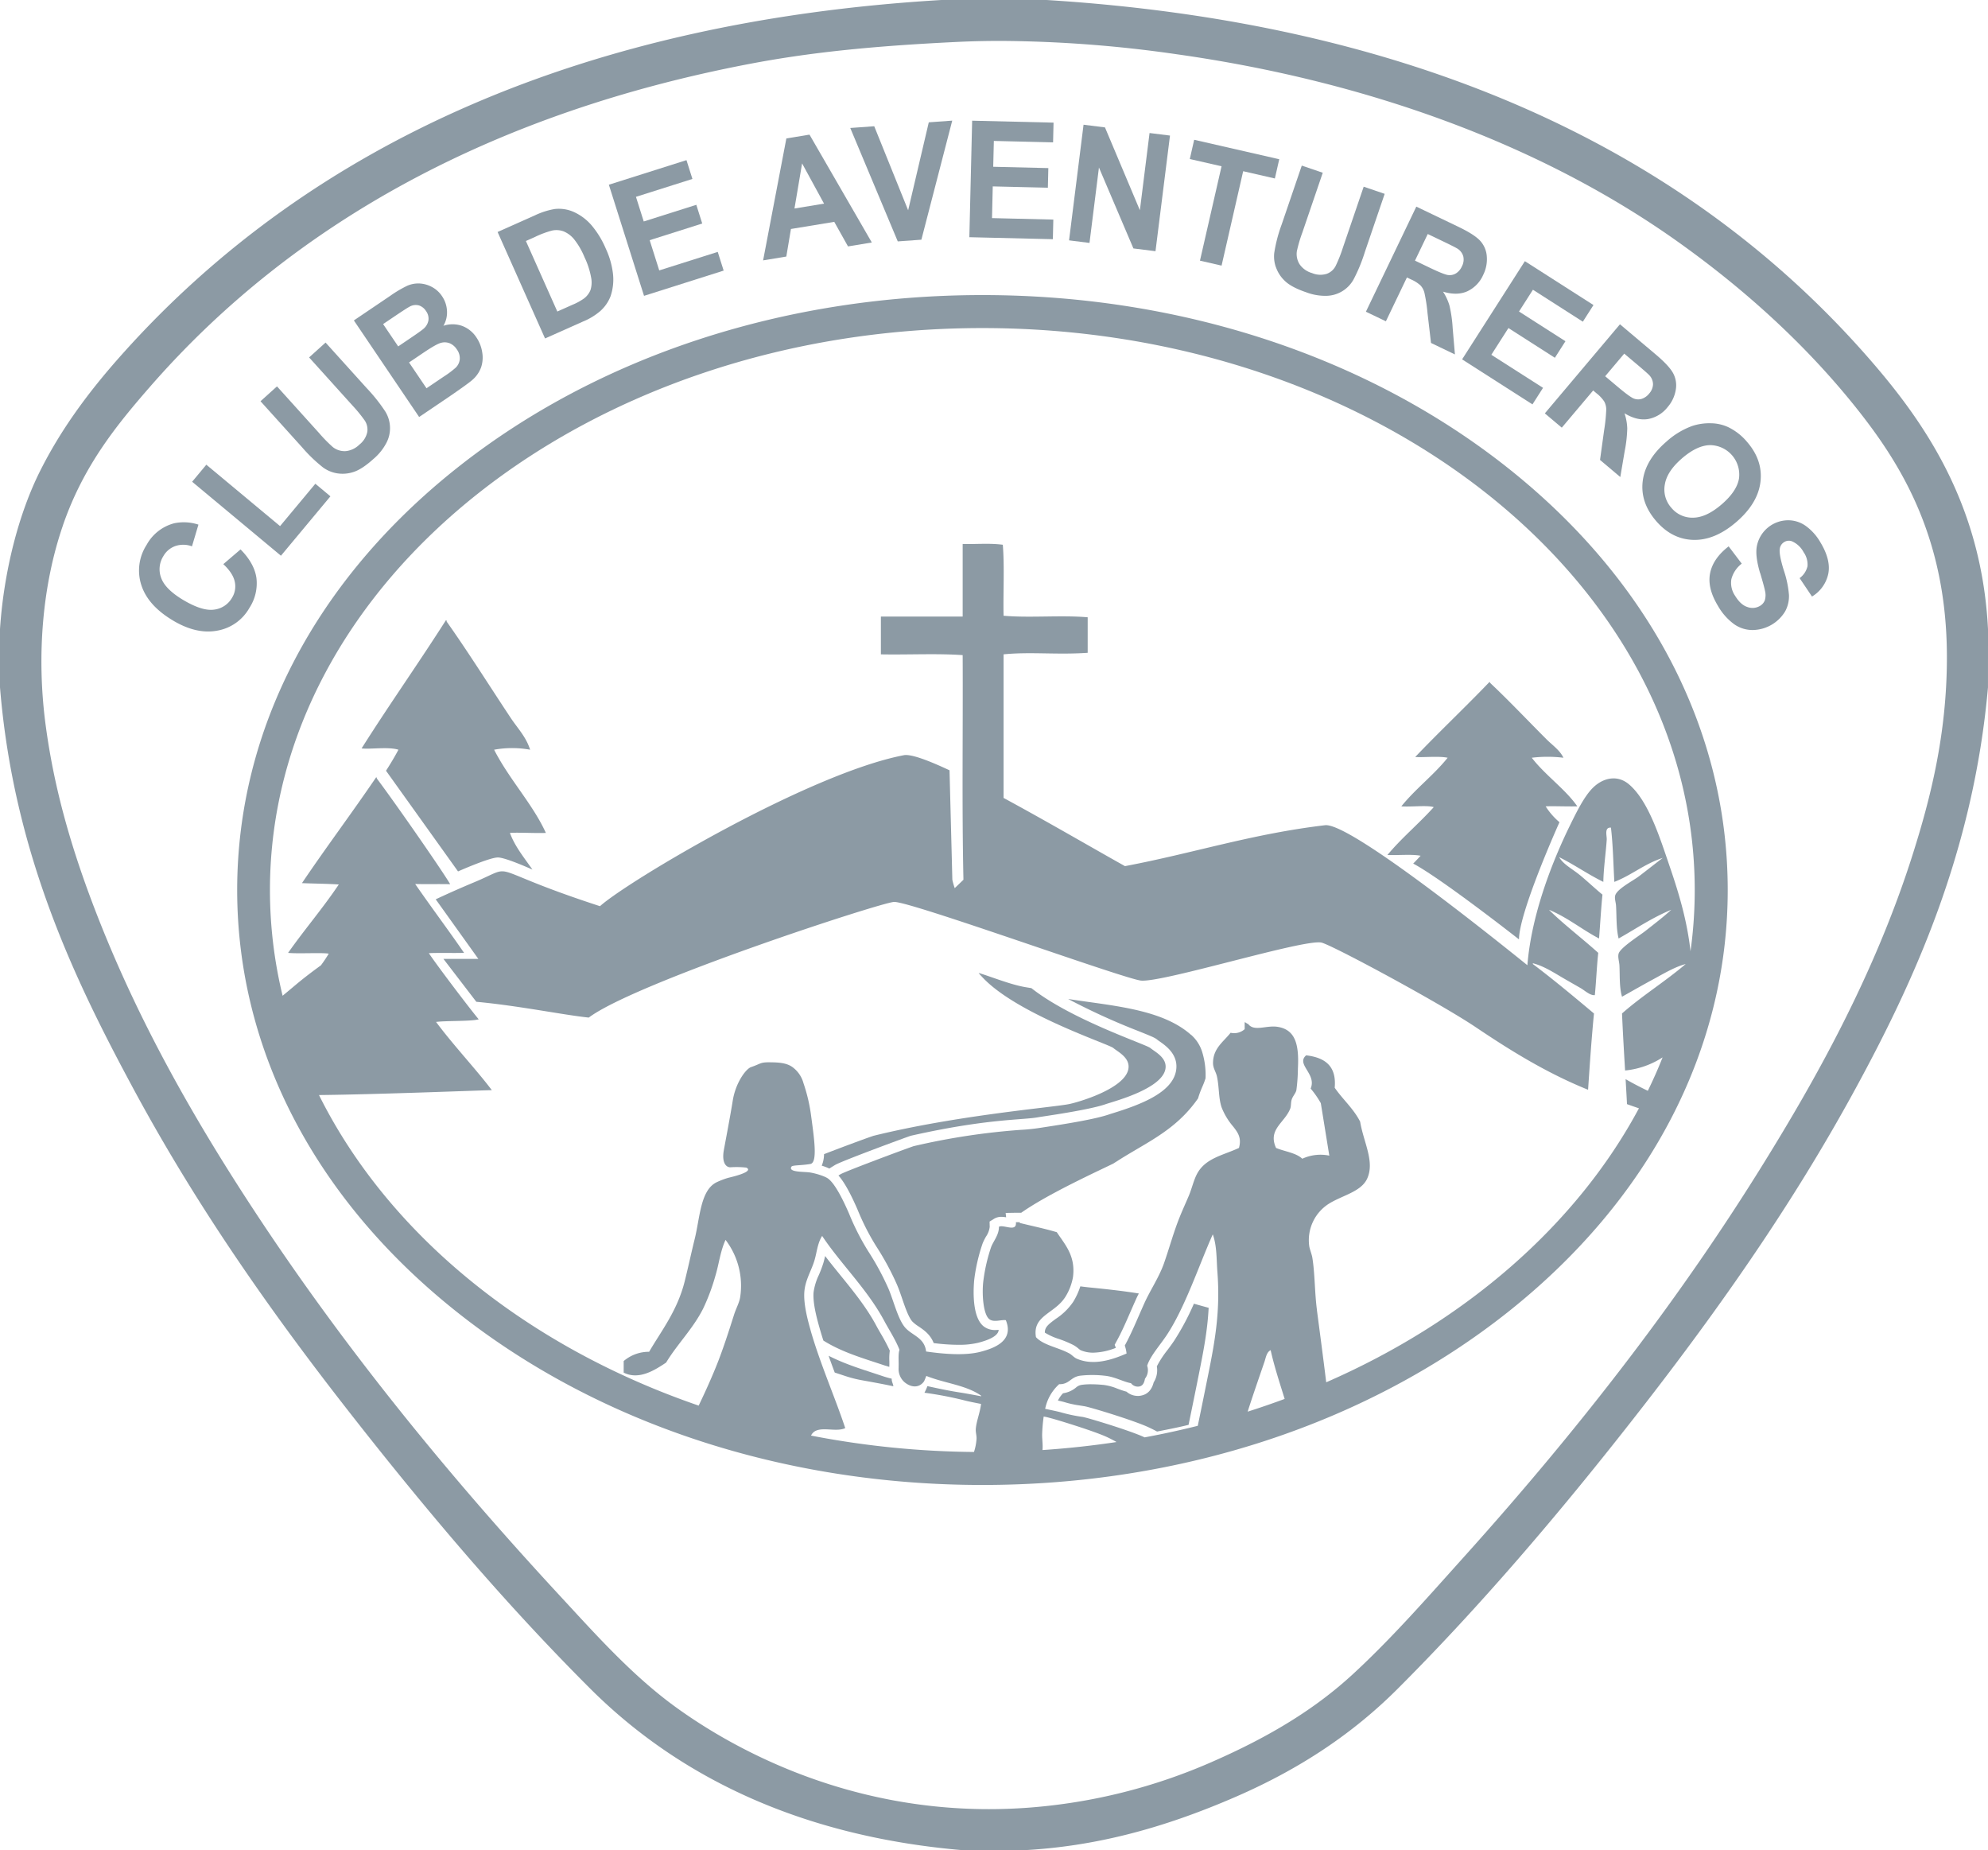 <svg id="logo_aventureros" xmlns="http://www.w3.org/2000/svg" width="725.61" height="675.19" viewBox="0 0 725.61 675.19">
  <g id="Group_2" data-name="Group 2">
    <path id="Path_9" data-name="Path 9" d="M181.57,312.91c2.21-.09,8.81,2.67,12.77,4.42-3.04-4.35-6.41-8.44-8.22-13.38,3.27-.23,8.84.16,13.12,0-4.77-10.5-13.33-19.46-18.89-30.36a36.5,36.5,0,0,1,13.14,0c-1.46-4.68-4.56-7.82-7.05-11.56-7.83-11.78-15.5-24.03-23.39-35.17-.01-.3-.05-.57-.32-.48-10.09,15.82-20.71,30.84-30.75,46.73,3.19.39,9.76-.68,13.45.48-1.43,2.68-2.96,5.22-4.54,7.67L167.18,318s11.16-4.96,14.39-5.08Z" fill="#8c9aa4"/>
    <path id="Path_10" data-name="Path 10" d="M506.41,312c3.95.18,8.63-.36,12.11.28-.89.97-1.79,1.93-2.71,2.86,10.43,5.55,38.61,27.66,38.61,27.66.08-9.34,12.41-37.48,14.78-42.76a25.274,25.274,0,0,1-5.04-5.78c2.87-.14,7.77.09,11.55,0-4.2-6.14-11.73-11.37-16.62-17.74a47.482,47.482,0,0,1,11.55,0c-1.28-2.74-4.01-4.57-6.2-6.76-6.89-6.89-13.63-14.05-20.56-20.56-.02-.18-.05-.34-.28-.28-8.88,9.25-18.2,18.04-27.05,27.32,2.8.23,8.58-.41,11.84.28-5.15,6.41-11.76,11.33-16.91,17.74,3.83.27,9.34-.5,11.83.28-5.42,6.04-11.7,11.2-16.9,17.46Z" fill="#8c9aa4"/>
    <path id="Path_11" data-name="Path 11" d="M326.05,505.88c.04-.72-.69-1.75-.56-2.76a.433.433,0,0,0-.05-.01c-1.15-.27-2.29-.6-3.42-.98-6.7-2.25-13.34-4.18-19.58-7.38.71,2.04,1.46,4.08,2.23,6.12,1.26.42,2.55.83,3.82,1.26a44.334,44.334,0,0,0,6.42,1.61c3.44.62,7.71,1.39,11.14,2.14Z" fill="#8c9aa4"/>
    <path id="Path_12" data-name="Path 12" d="M332.46,414.46c28.04-6.31,40.58-5.67,46.45-6.75,1.61-.29,18.41-2.59,24.65-4.77,2.94-1.03,20.49-5.52,21.81-12.83.74-4.13-3.85-6.27-5.5-7.67-1.54-1.32-28.86-10.32-43.42-21.85-.78-.12-1.55-.25-2.31-.38-5.32-.92-12.13-3.7-16.94-5.17a7.846,7.846,0,0,0,.94,1.1c12.11,13.62,46.48,24.82,48.22,26.3,1.63,1.4,6.23,3.54,5.49,7.67-1.32,7.31-18.75,12.26-21.81,12.83-6.46,1.23-40.97,4.09-71.08,11.51h-.01c-1.44.42-10.72,3.84-18.18,6.73a11.227,11.227,0,0,1-.84,4.19,20.293,20.293,0,0,1,2.78,1.06c.69-.45,1.39-.88,2.1-1.31,2.24-1.36,25.35-9.91,27.67-10.67h.01Z" fill="#8c9aa4"/>
    <path id="Path_13" data-name="Path 13" d="M323.27,498.39c.44.15.88.28,1.33.42v-.3c.03-.57.02-1.19.01-1.8a21.355,21.355,0,0,1,.16-3.84,68.136,68.136,0,0,0-3.3-6.22c-.61-1.05-1.16-2.01-1.57-2.78-3.55-6.68-8.42-12.67-13.12-18.46-1.87-2.31-3.79-4.66-5.61-7.06-.2.88-.41,1.78-.69,2.69a43.782,43.782,0,0,1-1.61,4.25,21.342,21.342,0,0,0-1.92,6.31c-.3,3.7.99,8.82,2.15,12.88q.66,2.355,1.43,4.72c5.85,3.67,12.27,5.78,19.22,8.05,1.17.38,2.34.77,3.51,1.16Z" fill="#8c9aa4"/>
    <path id="Path_14" data-name="Path 14" d="M394.31,469.43a25.927,25.927,0,0,1-2.62,5.68,22.667,22.667,0,0,1-6.35,6.18c-2.78,2.05-3.99,3.05-3.98,5.01a22.482,22.482,0,0,0,5.15,2.33,40.11,40.11,0,0,1,5.34,2.24,11.03,11.03,0,0,1,1.83,1.3,6.9,6.9,0,0,0,.73.54,11.4,11.4,0,0,0,4.66.91,23.644,23.644,0,0,0,8.2-1.76l-.42-1.13.74-1.36c1.78-3.22,3.35-6.82,5-10.61.63-1.43,1.26-2.88,1.92-4.35.36-.81.74-1.6,1.16-2.39-6.07-.97-11.88-1.59-18.08-2.21-1.08-.11-2.17-.25-3.28-.39Z" fill="#8c9aa4"/>
    <path id="Path_15" data-name="Path 15" d="M434.73,377.66c-9.03-8.07-23.56-10.09-37.59-12.05-2.5-.35-4.92-.69-7.28-1.06a244.655,244.655,0,0,0,25.76,11.75c4.79,1.93,5.96,2.4,6.82,3.14a10.6,10.6,0,0,0,.89.64c2.26,1.59,6.96,4.89,5.91,10.72-1.4,7.77-12.38,12.14-22.95,15.4-.63.19-1.13.35-1.44.46-4.91,1.7-15.06,3.37-23.36,4.63-.96.15-1.61.25-1.87.29a68.377,68.377,0,0,1-7.07.73,250.852,250.852,0,0,0-39.08,5.95c-3.39,1.15-24.46,9.01-26.64,10.22-.27.16-.54.33-.8.48,2.12,2.41,4.38,6.48,7.01,12.54a86.952,86.952,0,0,0,6.78,13.3,100.069,100.069,0,0,1,7.59,14.03c.65,1.54,1.25,3.24,1.87,5.06,1.1,3.21,2.35,6.85,3.73,8.37a13.335,13.335,0,0,0,2.29,1.8c1.88,1.27,4.3,2.93,5.49,6.06a72.368,72.368,0,0,0,9.02.63,29.989,29.989,0,0,0,7.21-.74c4.07-1.05,6.5-2.33,7.24-3.81a2.421,2.421,0,0,0,.25-.91c-.39.03-.81.07-1.24.07a6.687,6.687,0,0,1-3.93-1.12c-5.41-3.65-3.72-17.49-3.7-17.63a65.661,65.661,0,0,1,3.02-12.89,21.047,21.047,0,0,1,1.23-2.47,7.94,7.94,0,0,0,1.35-3.53l-.05-1.94,1.66-1.03a5.071,5.071,0,0,1,2.68-.7,10.528,10.528,0,0,1,1.7.17l-.17-1.59,3.75-.07h1.93c6.71-4.69,16.67-9.85,29.42-15.93,1.44-.69,2.91-1.39,4.07-1.95l2.38-1.5c2.11-1.33,4.24-2.58,6.3-3.8,8.23-4.83,16.02-9.42,22.37-18.55a35.1,35.1,0,0,1,1.53-4.16c.37-.87.71-1.64.98-2.5.09-.23.16-.46.23-.7a28.643,28.643,0,0,0-1.25-9.65,13.749,13.749,0,0,0-4.03-6.2Z" fill="#8c9aa4"/>
    <path id="Path_16" data-name="Path 16" d="M415.23,509.4a6.186,6.186,0,0,1-4.06-1.55c-1.13-.29-2.22-.69-3.29-1.08a19.542,19.542,0,0,0-5-1.37c-1.7-.17-3.29-.25-4.72-.25a22.945,22.945,0,0,0-3.47.23,3.945,3.945,0,0,0-1.97.98,9.493,9.493,0,0,1-4.71,2.07,10.644,10.644,0,0,0-1.87,2.66c1.21.27,2.07.48,2.48.61a36.107,36.107,0,0,0,5.43,1.18c.62.1,1.24.2,1.83.3,2.37.42,17.66,5.09,23.08,7.55,1.16.53,2.29,1.09,3.36,1.67l.83-.16c3.67-.72,7.21-1.42,10.67-2.28,1.01-4.9,2.03-9.87,3-14.7l.84-4.2c1.72-8.54,3.09-15.87,3.49-23.81-1.85-.51-3.66-1.01-5.37-1.5h-.01a93.029,93.029,0,0,1-7.2,13.5c-.79,1.18-1.64,2.33-2.48,3.45a36.352,36.352,0,0,0-3.85,5.91,8.332,8.332,0,0,1-1.16,5.86c-.68,2.69-2.17,4.3-4.46,4.79a6.74,6.74,0,0,1-1.39.16Z" fill="#8c9aa4"/>
    <path id="Path_17" data-name="Path 17" d="M63.12,226.43q8.625,5.145,16.22,3.7a16.763,16.763,0,0,0,11.7-8.3,16.417,16.417,0,0,0,2.56-10.88q-.75-5.34-5.8-10.46l-6.29,5.38q3.5,3.27,4.17,6.37a7.862,7.862,0,0,1-.98,5.88,8.708,8.708,0,0,1-6.58,4.35c-2.89.4-6.65-.79-11.27-3.54q-6.525-3.9-8.02-8.02a8.923,8.923,0,0,1,.79-7.95,8.14,8.14,0,0,1,4.45-3.72,9.109,9.109,0,0,1,6,.13l2.36-7.92a17.137,17.137,0,0,0-8.83-.5,16.134,16.134,0,0,0-10.09,7.89,17.2,17.2,0,0,0-1.92,14.68q2.4,7.455,11.51,12.89Z" fill="#8c9aa4"/>
    <path id="Path_18" data-name="Path 18" d="M120.6,181.12l-5.5-4.59-12.88,15.46L75.31,169.58l-5.18,6.22,32.41,27Z" fill="#8c9aa4"/>
    <path id="Path_19" data-name="Path 19" d="M118.12,170.73a11.911,11.911,0,0,0,4.84,1.98,12.562,12.562,0,0,0,5.93-.43q3.15-.945,7.41-4.79a19.622,19.622,0,0,0,4.86-6.12,11.561,11.561,0,0,0-.6-11.31,60.888,60.888,0,0,0-6.76-8.47l-14.97-16.58-6.01,5.42,15.76,17.47a52.727,52.727,0,0,1,4.58,5.6,5.98,5.98,0,0,1,.9,4.13,7.817,7.817,0,0,1-2.86,4.59,8.286,8.286,0,0,1-5.03,2.41,6.981,6.981,0,0,1-4.65-1.45,50.7,50.7,0,0,1-4.99-5.08L101.1,141l-6.01,5.42,15.2,16.84a54.415,54.415,0,0,0,7.82,7.48Z" fill="#8c9aa4"/>
    <path id="Path_20" data-name="Path 20" d="M164.29,144.52q6.375-4.38,7.92-5.71a11.091,11.091,0,0,0,3.37-4.71,11.269,11.269,0,0,0,.42-5.57,13.213,13.213,0,0,0-2.11-5.39,10.725,10.725,0,0,0-5.22-4.21,10.49,10.49,0,0,0-6.83-.04,9.527,9.527,0,0,0,1.31-5.41,10.371,10.371,0,0,0-1.81-5.39,10.049,10.049,0,0,0-3.81-3.43,10.678,10.678,0,0,0-4.54-1.22,10.073,10.073,0,0,0-4.45.89,42.858,42.858,0,0,0-6.11,3.63l-13.27,8.97,23.82,35.24,11.3-7.64Zm-24.45-26.26,3.85-2.6c3.16-2.13,5.09-3.38,5.81-3.75a4.53,4.53,0,0,1,3.36-.47,4.808,4.808,0,0,1,2.64,2.08,4.626,4.626,0,0,1,.87,3.42,5.228,5.228,0,0,1-1.85,3.09q-.87.765-4.79,3.41l-4.39,2.97-5.51-8.15Zm14.88,10.35q4.575-3.09,6.29-3.51a4.972,4.972,0,0,1,3.18.19,5.746,5.746,0,0,1,2.54,2.2,5.418,5.418,0,0,1,1.08,3.63,4.932,4.932,0,0,1-1.48,3.05,34.913,34.913,0,0,1-4.45,3.32l-6.21,4.2-6.37-9.42,5.41-3.66Z" fill="#8c9aa4"/>
    <path id="Path_21" data-name="Path 21" d="M212.84,117.32a23.174,23.174,0,0,0,6.18-3.74,13.979,13.979,0,0,0,3.81-5.42,18.893,18.893,0,0,0,.86-8.61,29.626,29.626,0,0,0-2.56-8.77,33.335,33.335,0,0,0-5.29-8.65,18.861,18.861,0,0,0-6.3-4.73,13.37,13.37,0,0,0-7.11-1.12,27.672,27.672,0,0,0-7.3,2.36l-13.51,6.02,17.32,38.85,13.91-6.2ZM195.26,86.47a34.5,34.5,0,0,1,6.23-2.33,7.55,7.55,0,0,1,4.24.3,9.864,9.864,0,0,1,3.78,2.83,26.938,26.938,0,0,1,3.83,6.58,29.038,29.038,0,0,1,2.42,7.45,9.143,9.143,0,0,1-.26,4.61,7.436,7.436,0,0,1-2.26,2.95,20.8,20.8,0,0,1-4.3,2.36l-5.52,2.46L191.95,87.95l3.32-1.48Z" fill="#8c9aa4"/>
    <path id="Path_22" data-name="Path 22" d="M264.13,98.75l-2.16-6.83-21.35,6.76-3.49-11.03,19.18-6.08-2.16-6.83-19.19,6.08-2.84-8.99,20.61-6.53-2.17-6.86-28.33,8.97,12.84,40.55Z" fill="#8c9aa4"/>
    <path id="Path_23" data-name="Path 23" d="M288.69,83.56l15.81-2.6,5.02,8.96,8.69-1.43L295.46,49.13l-8.44,1.39-8.49,44.5,8.47-1.4,1.69-10.07Zm4.07-23.93,8.01,14.68-10.79,1.78,2.78-16.45Z" fill="#8c9aa4"/>
    <path id="Path_24" data-name="Path 24" d="M336.3,87.47l11.26-43.45-8.56.62-7.53,32.1L319.09,46.07l-8.75.63,17.34,41.39Z" fill="#8c9aa4"/>
    <path id="Path_25" data-name="Path 25" d="M384.46,80.13l-22.38-.54.27-11.57,20.12.48.17-7.16-20.12-.48.23-9.43,21.62.52.17-7.2-29.71-.71-1.02,42.52,30.48.73Z" fill="#8c9aa4"/>
    <path id="Path_26" data-name="Path 26" d="M401.11,61.13l12.58,29.53,8.06,1.01,5.29-42.2-7.46-.93-3.53,28.18L403.31,46.49l-7.82-.98-5.29,42.2,7.46.94Z" fill="#8c9aa4"/>
    <path id="Path_27" data-name="Path 27" d="M437.98,95.12l7.89,1.81,7.88-34.45,11.57,2.65,1.6-7.02-31.05-7.1-1.6,7.02,11.59,2.65Z" fill="#8c9aa4"/>
    <path id="Path_28" data-name="Path 28" d="M465.73,97.56a12.44,12.44,0,0,0,3.26,4.97c1.57,1.53,4.16,2.91,7.79,4.14a19.494,19.494,0,0,0,7.71,1.27,11.577,11.577,0,0,0,9.59-6.03,59.657,59.657,0,0,0,4.11-10.03l7.21-21.14-7.66-2.61-7.6,22.27a50.827,50.827,0,0,1-2.67,6.72,5.908,5.908,0,0,1-3.18,2.79,7.8,7.8,0,0,1-5.4-.26,8.246,8.246,0,0,1-4.55-3.22,7,7,0,0,1-.99-4.77,50.715,50.715,0,0,1,2.01-6.82l7.44-21.8-7.66-2.61L467.81,81.9a53.772,53.772,0,0,0-2.73,10.47,11.8,11.8,0,0,0,.63,5.19Z" fill="#8c9aa4"/>
    <path id="Path_29" data-name="Path 29" d="M505.84,117.26l7.68-16.01,1.48.71a12.788,12.788,0,0,1,3.47,2.19,6.281,6.281,0,0,1,1.43,2.65,59.178,59.178,0,0,1,1.14,7.48l1.27,10.87,8.73,4.19-.82-9.6a47.937,47.937,0,0,0-1.17-8.22,19.1,19.1,0,0,0-2.36-5.09q5.115,1.545,8.85-.12a11.777,11.777,0,0,0,5.81-5.98,12.763,12.763,0,0,0,1.32-6.8,9.36,9.36,0,0,0-2.44-5.69q-2.13-2.295-7.92-5.07L516.95,75.4l-18.4,38.35,7.3,3.5ZM521.13,85.4l5.69,2.73q4.44,2.13,5.26,2.68a4.915,4.915,0,0,1,2.03,2.82,5.279,5.279,0,0,1-.53,3.59,5.779,5.779,0,0,1-2.12,2.52,4.411,4.411,0,0,1-2.82.64c-1.02-.1-3.28-1-6.78-2.68l-5.4-2.59,4.67-9.73Z" fill="#8c9aa4"/>
    <path id="Path_30" data-name="Path 30" d="M559.34,147.57l3.86-6.04-18.87-12.06,6.24-9.76,16.95,10.85,3.86-6.04-16.95-10.84,5.08-7.95,18.22,11.66,3.88-6.07L556.57,95.31l-22.91,35.83Z" fill="#8c9aa4"/>
    <path id="Path_31" data-name="Path 31" d="M570.05,156.06l11.45-13.57,1.25,1.06a12.538,12.538,0,0,1,2.8,2.99,6.2,6.2,0,0,1,.72,2.92,60.894,60.894,0,0,1-.77,7.53L584,167.84l7.4,6.24,1.61-9.5a47.51,47.51,0,0,0,.93-8.25,19.191,19.191,0,0,0-1.01-5.52q4.56,2.775,8.6,2.11a11.748,11.748,0,0,0,7.12-4.33,12.763,12.763,0,0,0,2.98-6.25,9.332,9.332,0,0,0-.93-6.12c-.99-1.84-3.12-4.13-6.4-6.9l-13.02-10.98-27.42,32.51,6.19,5.22Zm22.79-27.01,4.83,4.07c2.51,2.12,3.98,3.42,4.42,3.92a4.854,4.854,0,0,1,1.25,3.24,5.349,5.349,0,0,1-1.41,3.35,5.782,5.782,0,0,1-2.68,1.91,4.348,4.348,0,0,1-2.89-.09q-1.44-.54-5.9-4.29l-4.58-3.86,6.96-8.25Z" fill="#8c9aa4"/>
    <path id="Path_32" data-name="Path 32" d="M599.58,175.61q-.93,7.77,4.92,14.54,5.775,6.675,13.63,6.87,7.845.18,15.64-6.55,7.86-6.795,8.79-14.63T637.7,161.3a20.751,20.751,0,0,0-6.92-5.43,15.455,15.455,0,0,0-6.29-1.41,19.959,19.959,0,0,0-6.85.99,28.65,28.65,0,0,0-9.45,5.75q-7.68,6.645-8.61,14.42Zm14.28-8.3q5.55-4.8,10.31-4.87a10.755,10.755,0,0,1,10.56,12.14q-.75,4.635-6.27,9.42-5.595,4.845-10.42,4.91a9.893,9.893,0,0,1-7.99-3.59,9.993,9.993,0,0,1-2.4-8.48q.765-4.815,6.23-9.54Z" fill="#8c9aa4"/>
    <path id="Path_33" data-name="Path 33" d="M642.45,209.11q1.485,5.01,1.77,6.5a6.6,6.6,0,0,1-.07,3.45,4.029,4.029,0,0,1-1.76,2.04,5.321,5.321,0,0,1-4.54.43c-1.69-.52-3.2-1.9-4.56-4.13a8.341,8.341,0,0,1-1.35-6.04,10.427,10.427,0,0,1,3.79-5.67l-4.78-6.31q-5.685,4.38-6.77,9.79t2.86,11.92a21.37,21.37,0,0,0,5.85,6.65,11.643,11.643,0,0,0,6.86,2.17,14.07,14.07,0,0,0,11.81-6.79,11.52,11.52,0,0,0,1.4-6.03,37.782,37.782,0,0,0-1.91-9.06c-1.2-3.88-1.67-6.49-1.43-7.83a3.344,3.344,0,0,1,1.58-2.37,3.161,3.161,0,0,1,2.92-.27,8.827,8.827,0,0,1,4.18,3.93,7.819,7.819,0,0,1,1.43,5.13,7.467,7.467,0,0,1-2.88,4.35l4.52,6.72a12.768,12.768,0,0,0,5.94-8.28q1.02-5.085-2.89-11.53a19.036,19.036,0,0,0-5.36-5.98,11.025,11.025,0,0,0-6.28-2.04,11.666,11.666,0,0,0-11.5,9.26c-.51,2.36-.14,5.69,1.14,9.99Z" fill="#8c9aa4"/>
    <path id="Path_34" data-name="Path 34" d="M86.57,324.79c0,58.26,28.48,112.94,80.19,153.98,51.3,40.71,119.43,63.13,191.83,63.13s140.53-22.42,191.83-63.13c51.71-41.03,80.19-95.72,80.19-153.98s-28.48-112.94-80.19-153.98c-51.3-40.71-119.43-63.13-191.83-63.13S218.06,130.1,166.76,170.81c-51.71,41.03-80.19,95.72-80.19,153.98ZM295.85,485.38c-1.26-4.42-2.61-9.85-2.26-14.08.36-4.25,2.5-7.46,3.66-11.27.92-3.01,1.09-6.29,2.83-9.01,6.88,10.35,16.59,19.53,22.81,31.26,1.34,2.53,4.21,7.01,5.41,10.31-.53,1.59-.23,4.02-.31,6.05v.53a6.419,6.419,0,0,0,2.09,5.17c2.56,2.17,5.51,2.15,7.19-.26.14-.21.83-1.97.83-1.97,6.96,2.76,14.6,3.35,20.03,7.23a1.209,1.209,0,0,0,.01.19c-3.52-.66-6.32-1.16-7.56-1.35-4.1-.62-8.1-1.48-12.08-2.35,0,0-.28.75-.43,1.08-.13.28-.66,1.4-.66,1.33a131.42,131.42,0,0,1,14.51,2.77c.71.19,1.69.42,2.84.65.99.21,2.13.43,3.32.67-.38,3.23-1.69,6.22-1.92,9.12-.1,1.22.35,2.43.27,3.66a19.706,19.706,0,0,1-.93,4.75,325.967,325.967,0,0,1-59.47-5.98,3.5,3.5,0,0,1,2.06-1.89c2.93-1.1,7.49.55,10.42-.84-3.63-10.99-9.23-23.65-12.67-35.77Zm84.54,37.76a57.617,57.617,0,0,1,.55-6.21c.24.04.48.08.72.13.39.07,1.32.32,2.59.66,5,1.43,15.37,4.7,19.55,6.59,1.19.54,2.46,1.2,3.74,1.92q-13.29,2.01-27.04,2.93c.21-1.96-.19-4.18-.11-6.02Zm38.32-24.77a.1.1,0,0,1,.01-.04c1.15-3.51,4.52-7.23,7.04-10.98,6.77-10.13,11.91-25.79,16.9-36.9,1.53,4.19,1.33,9.07,1.69,13.8,1.08,14.21-.87,25.05-3.38,37.47-1.25,6.2-2.5,12.42-3.79,18.59q-9.555,2.4-19.41,4.22c-.15-.07-.3-.15-.45-.21-5.24-2.38-20.22-6.92-22.14-7.25a57.135,57.135,0,0,1-7.77-1.62c-.37-.12-1.3-.34-2.61-.63-.93-.2-2.05-.44-3.32-.7a16.436,16.436,0,0,1,5.1-8.99c3.8.05,4.08-2.56,7.6-3.1a39.912,39.912,0,0,1,9.01,0c3.67.35,6.75,2.21,9.62,2.73a3.1,3.1,0,0,0,3.09,1.19c1.28-.28,1.75-1.42,2.02-2.85a5.015,5.015,0,0,0,.79-4.71Zm36.68,16.77c2.01-6.29,4.15-12.39,6.14-18.21.48-1.41.75-3.5,2.25-4.22,1.29,5.83,3.23,11.71,5.11,17.79q-6.66,2.475-13.51,4.65Zm25.29-37.08c-.86-6.49-.72-13.21-1.69-19.15-.19-1.18-1.03-3.27-1.13-4.24a15.725,15.725,0,0,1,7.32-15.49c4.79-2.96,11.59-4.28,13.8-9.01,2.91-6.22-1.31-13.35-2.53-20.84-2.43-4.79-6.34-8.11-9.29-12.39.74-8.16-3.81-11.03-10.42-11.83-3.83,3.32,3.93,6.75,1.64,12.13a34.2,34.2,0,0,1,3.71,5.33l3.1,19.15a15.8,15.8,0,0,0-9.86,1.13c-2.31-2.19-6.4-2.61-9.58-3.94-3.09-6.78,3.12-9.13,5.17-14.32.38-.97.17-2.2.56-3.38.39-1.22,1.45-2.26,1.69-3.38a63.106,63.106,0,0,0,.56-7.89c.47-8.85-.96-14.15-7.32-15.21-4.21-.7-8.67,1.88-10.86-1.08-.38,0-.88-.61-1.25-.61v2.53a5.782,5.782,0,0,1-5.14,1.31c-2.61,3.32-6.43,5.68-6.41,11.08,0,1.87,1.03,3.12,1.41,4.79.87,3.88.56,7.81,1.69,11.27a24.244,24.244,0,0,0,4.22,7.04c1.77,2.26,3.16,4.15,2.15,7.84-5.63,2.66-12.08,3.63-15.21,9.29-1.3,2.34-1.94,5.42-3.1,8.17-1.1,2.6-2.32,5.24-3.38,7.89-2.16,5.37-3.71,11.11-5.63,16.62-1.86,5.31-5.13,10.01-7.32,14.94-2.44,5.44-4.51,10.61-7.04,15.21a12.963,12.963,0,0,1,.65,2.91c-5.35,2.32-12.08,4.52-18.14,1.9-1.05-.45-1.8-1.42-2.82-1.97-4.08-2.19-9.45-2.96-12.11-5.91-1.36-7.91,6.78-8.49,10.7-14.64a20.194,20.194,0,0,0,2.82-7.32c.98-7.73-2.91-11.78-5.91-16.33-4.35-1.3-9-2.26-13.52-3.38V446H370.8c.41,3.89-4.59.7-6.2,1.69.07,2.86-1.98,5.19-2.82,7.32a62.527,62.527,0,0,0-2.82,12.11c-.65,4.61-.17,12.73,2.25,14.36,1.66,1.13,4.09.07,5.91.28,3.09,7.55-4.21,10.24-9.29,11.55-5.61,1.45-13.32.82-19.81-.12-.56-5.03-5.02-5.81-7.56-8.63-2.69-3-4.29-9.91-6.2-14.36a98.163,98.163,0,0,0-7.32-13.52,89.212,89.212,0,0,1-7.04-13.8c-1.76-4.06-4.88-10.74-7.63-12.77-1.24-.92-4.59-1.93-6.65-2.25-2.16-.34-8.02,0-6.76-2.1.38-.63,3.51-.41,6.92-1,2.65-.47,1.44-8.91.33-17.15a61.478,61.478,0,0,0-2.84-12.32,10.75,10.75,0,0,0-4.01-5.87c-2.21-1.61-5.19-1.72-8.02-1.76-3.86-.06-3.35.46-7.13,1.76-1.83.63-5.6,5.6-6.66,12.23-.84,5.34-3.05,16.88-3.27,18.16-.8,4.68.96,6.2,2.41,6.16a31.626,31.626,0,0,1,5.81.12c1.5.71.88,1.96-6.58,3.72a29.135,29.135,0,0,0-4.15,1.57c-6.04,2.82-6.16,12.91-8.12,20.8-1.28,5.18-2.41,10.52-3.66,15.49-2.69,10.71-8.65,18.19-12.96,25.63a14.166,14.166,0,0,0-9.29,3.38v4.22c5.64,2.85,11.47-1,15.49-3.66,4.07-6.76,9.78-12.29,13.52-19.71a75.078,75.078,0,0,0,4.51-12.11c1.26-4.13,1.72-8.71,3.66-12.96a27.58,27.58,0,0,1,5.35,20.84c-.28,1.98-1.52,4.19-2.25,6.48-2.08,6.58-4.31,13.48-6.76,19.43-1.97,4.81-4.06,9.39-6.15,13.73-63.14-21.7-113.32-62.62-138.58-113.33,22.52-.24,60.28-1.78,63.09-1.78-5.55-7.39-14.19-16.57-20.36-24.9,3.79-.5,12.79-.16,15.57-.96-2.8-3.28-15.2-19.61-18.2-24.13,2.87-.18,9.08,0,12.85-.12-5.45-7.96-11.68-16.23-17.84-25.13,3.53.11,9.32-.02,12.77.08-2.13-3.85-19.84-29.38-26.77-38.58-.01-.24-.03-.47-.28-.39-8.87,13.06-18.2,25.46-27.04,38.57,3.1.16,9.92.23,13.44.5-6.07,9.01-12.27,16.11-18.51,24.96,3.83.37,12.21-.16,14.84.28a50.987,50.987,0,0,1-2.85,4.26c-3.1,2.24-6.05,4.49-8.76,6.74-1.72,1.44-3.46,2.91-5.23,4.36a163.66,163.66,0,0,1-4.62-38.54c0-113.1,116.64-205.11,260.02-205.11s260.02,92.01,260.02,205.11a163.008,163.008,0,0,1-1.54,22.29c-1.23-10.95-4.11-20.72-7.47-30.56-3.75-10.95-7.83-24.2-14.93-30.29-4.36-3.74-9.61-2.34-13.18,1.16-3.17,3.11-5.89,8.63-8.45,13.85-6.69,13.65-14.06,32.78-15.51,50.95-23.53-18.96-65.87-52.03-73.86-51.09-26.77,3.17-47.91,10.18-73.02,14.93-11.32-6.32-28.56-16.37-44.31-24.89v-52.4c9.94-.99,19.36.23,30.7-.56V225.26c-9.58-.84-21.12.28-30.7-.56-.18-8.55.37-17.83-.28-25.91-4.93-.64-9.55-.16-14.65-.28v26.48H321.52v13.8c9.86.19,20.47-.38,29.85.28.14,27.24-.31,55.08.28,81.87v.1l-3.18,3.06a25.419,25.419,0,0,1-.87-3.06c0-.42-.77-29.98-1.03-39.94-7.99-3.75-14.13-5.99-16.67-5.51-34.87,6.69-101.12,46.22-110.91,55.1-43.81-14.26-29.54-15.56-45.96-8.71-4.77,1.99-9.45,4.07-14,6.2l15.56,21.74H161.85l12.01,15.66c15.41,1.41,31.64,4.78,41.04,5.76,17.02-12.8,107.21-42.19,111.48-42.21,6.44-.03,84.51,28.31,90.17,28.72,8.39.61,59.09-15.17,65.72-13.89,3.55.69,42.97,21.9,56.27,30.82,12.68,8.53,25.92,16.77,41.1,22.9.47-6.84.92-13.71,1.49-20.46h0c.21-2.47.42-4.93.67-7.37-7.31-6.13-14.63-12.25-22.31-18.05v-.29c4.26,1.09,7.99,3.66,11.77,5.82,1.79,1.03,3.72,2.14,5.58,3.2,1.71.99,3.49,2.79,5.27,2.62.5-5.07.7-10.41,1.24-15.43-5.79-5.24-12.98-10.7-17.98-15.72,6.83,2.82,11.97,7.19,18.28,10.48.42-5.33.72-10.77,1.24-16.01-2.61-2.14-5.32-4.7-8.05-6.98-2.77-2.32-6.23-4-7.75-6.69,5.6,2.78,10.48,6.26,16.12,9.02.08-4.86.96-10.98,1.24-15.43.08-1.39-.98-4.56,1.54-4.37.75,6.29.86,13.17,1.24,19.8,6.36-2.47,10.96-6.59,17.66-8.74-2.53,1.93-5.28,4.09-8.67,6.7-2.12,1.62-7.98,4.56-8.67,6.98-.32,1.1.24,2.57.3,3.79.23,3.65.02,8.25.94,11.93,6.33-3.56,12.18-7.58,19.21-10.48-2.6,2.41-5.86,4.92-9.61,7.86-1.97,1.54-8.98,5.96-9.6,8.14-.37,1.31.24,2.95.3,4.37.18,3.72-.08,7.91.94,11.36,3.71-2.08,7.59-4.31,11.47-6.41s7.76-4.45,11.77-5.53c-7.4,6.34-15.95,11.6-23.24,18.05.3,7,.71,13.9,1.12,20.81a30.712,30.712,0,0,0,13.69-4.79c-1.63,4.13-3.44,8.19-5.39,12.2-2.78-1.33-5.5-2.75-8.11-4.25.17,3.03.35,6.07.51,9.12,1.43.51,2.89,1.02,4.35,1.52-22.8,42.53-63.28,77.77-114.14,99.98-1.11-9.09-2.31-18.08-3.39-26.31Z" fill="#8c9aa4"/>
    <path id="Path_35" data-name="Path 35" d="M725.61,229.58c-2.34-46.21-23.76-76.4-44.4-99.85C612.52,51.73,511.85,8.08,382.01,0H343.62C214.91,7.65,114.25,51.19,44.42,129.44c-13.2,14.79-22.65,28.24-29.73,42.33C6.75,187.55,1.4,208.61,0,229.53v21.28C4.94,311.6,27.49,357.87,48.24,396.47,68.48,434.13,93,471.05,125.41,512.65c32.56,41.8,61.1,74.65,89.81,103.36,34.52,34.52,80.34,54.42,136.21,59.17h.13l21.89.01h.08c25.48-1.35,50.24-7.6,77.93-19.68,23.21-10.13,42.4-22.96,58.66-39.21,28.72-28.72,58.09-62.53,89.81-103.37,32.8-42.23,57.41-79.05,77.44-115.88,20.84-38.31,42.87-85.65,48.23-146.22v-.13l.01-20.98v-.15ZM23.02,191.56c7.49-21.63,19.46-36.38,32.09-50.83,52.64-60.18,125.98-99.65,218-117.32,21.73-4.17,44.59-6.6,76.47-8.12,5.06-.24,10.34-.36,15.69-.36a464.282,464.282,0,0,1,64.02,4.84c70.89,9.97,134.22,33.65,183.16,68.48,25.65,18.25,47.52,38.62,65.02,60.55,16.39,20.54,33.14,47.42,33.14,91.07,0,28.42-6.2,51.94-12.25,71.2-14.27,45.35-36.68,84.42-54.61,113.39-29.47,47.61-65.21,94.55-109.24,143.5q-2.535,2.82-5.07,5.65c-11.44,12.77-23.27,25.97-35.85,37.52-13.39,12.29-29.68,22.41-51.28,31.85a204.622,204.622,0,0,1-66.62,16.66c-4.91.37-9.87.56-14.76.56-54.67,0-95.03-23.29-114.22-37.18-14.54-10.52-26.98-24.02-39.02-37.08l-3.63-3.93c-44.65-48.25-81.22-94.37-111.79-141C66.21,401.27,47.78,366.28,34.26,330.9c-9.14-23.93-14.73-44.93-17.57-66.08-3.44-25.53-1.19-51.54,6.34-73.25Z" fill="#8c9aa4"/>
  </g>
</svg>
